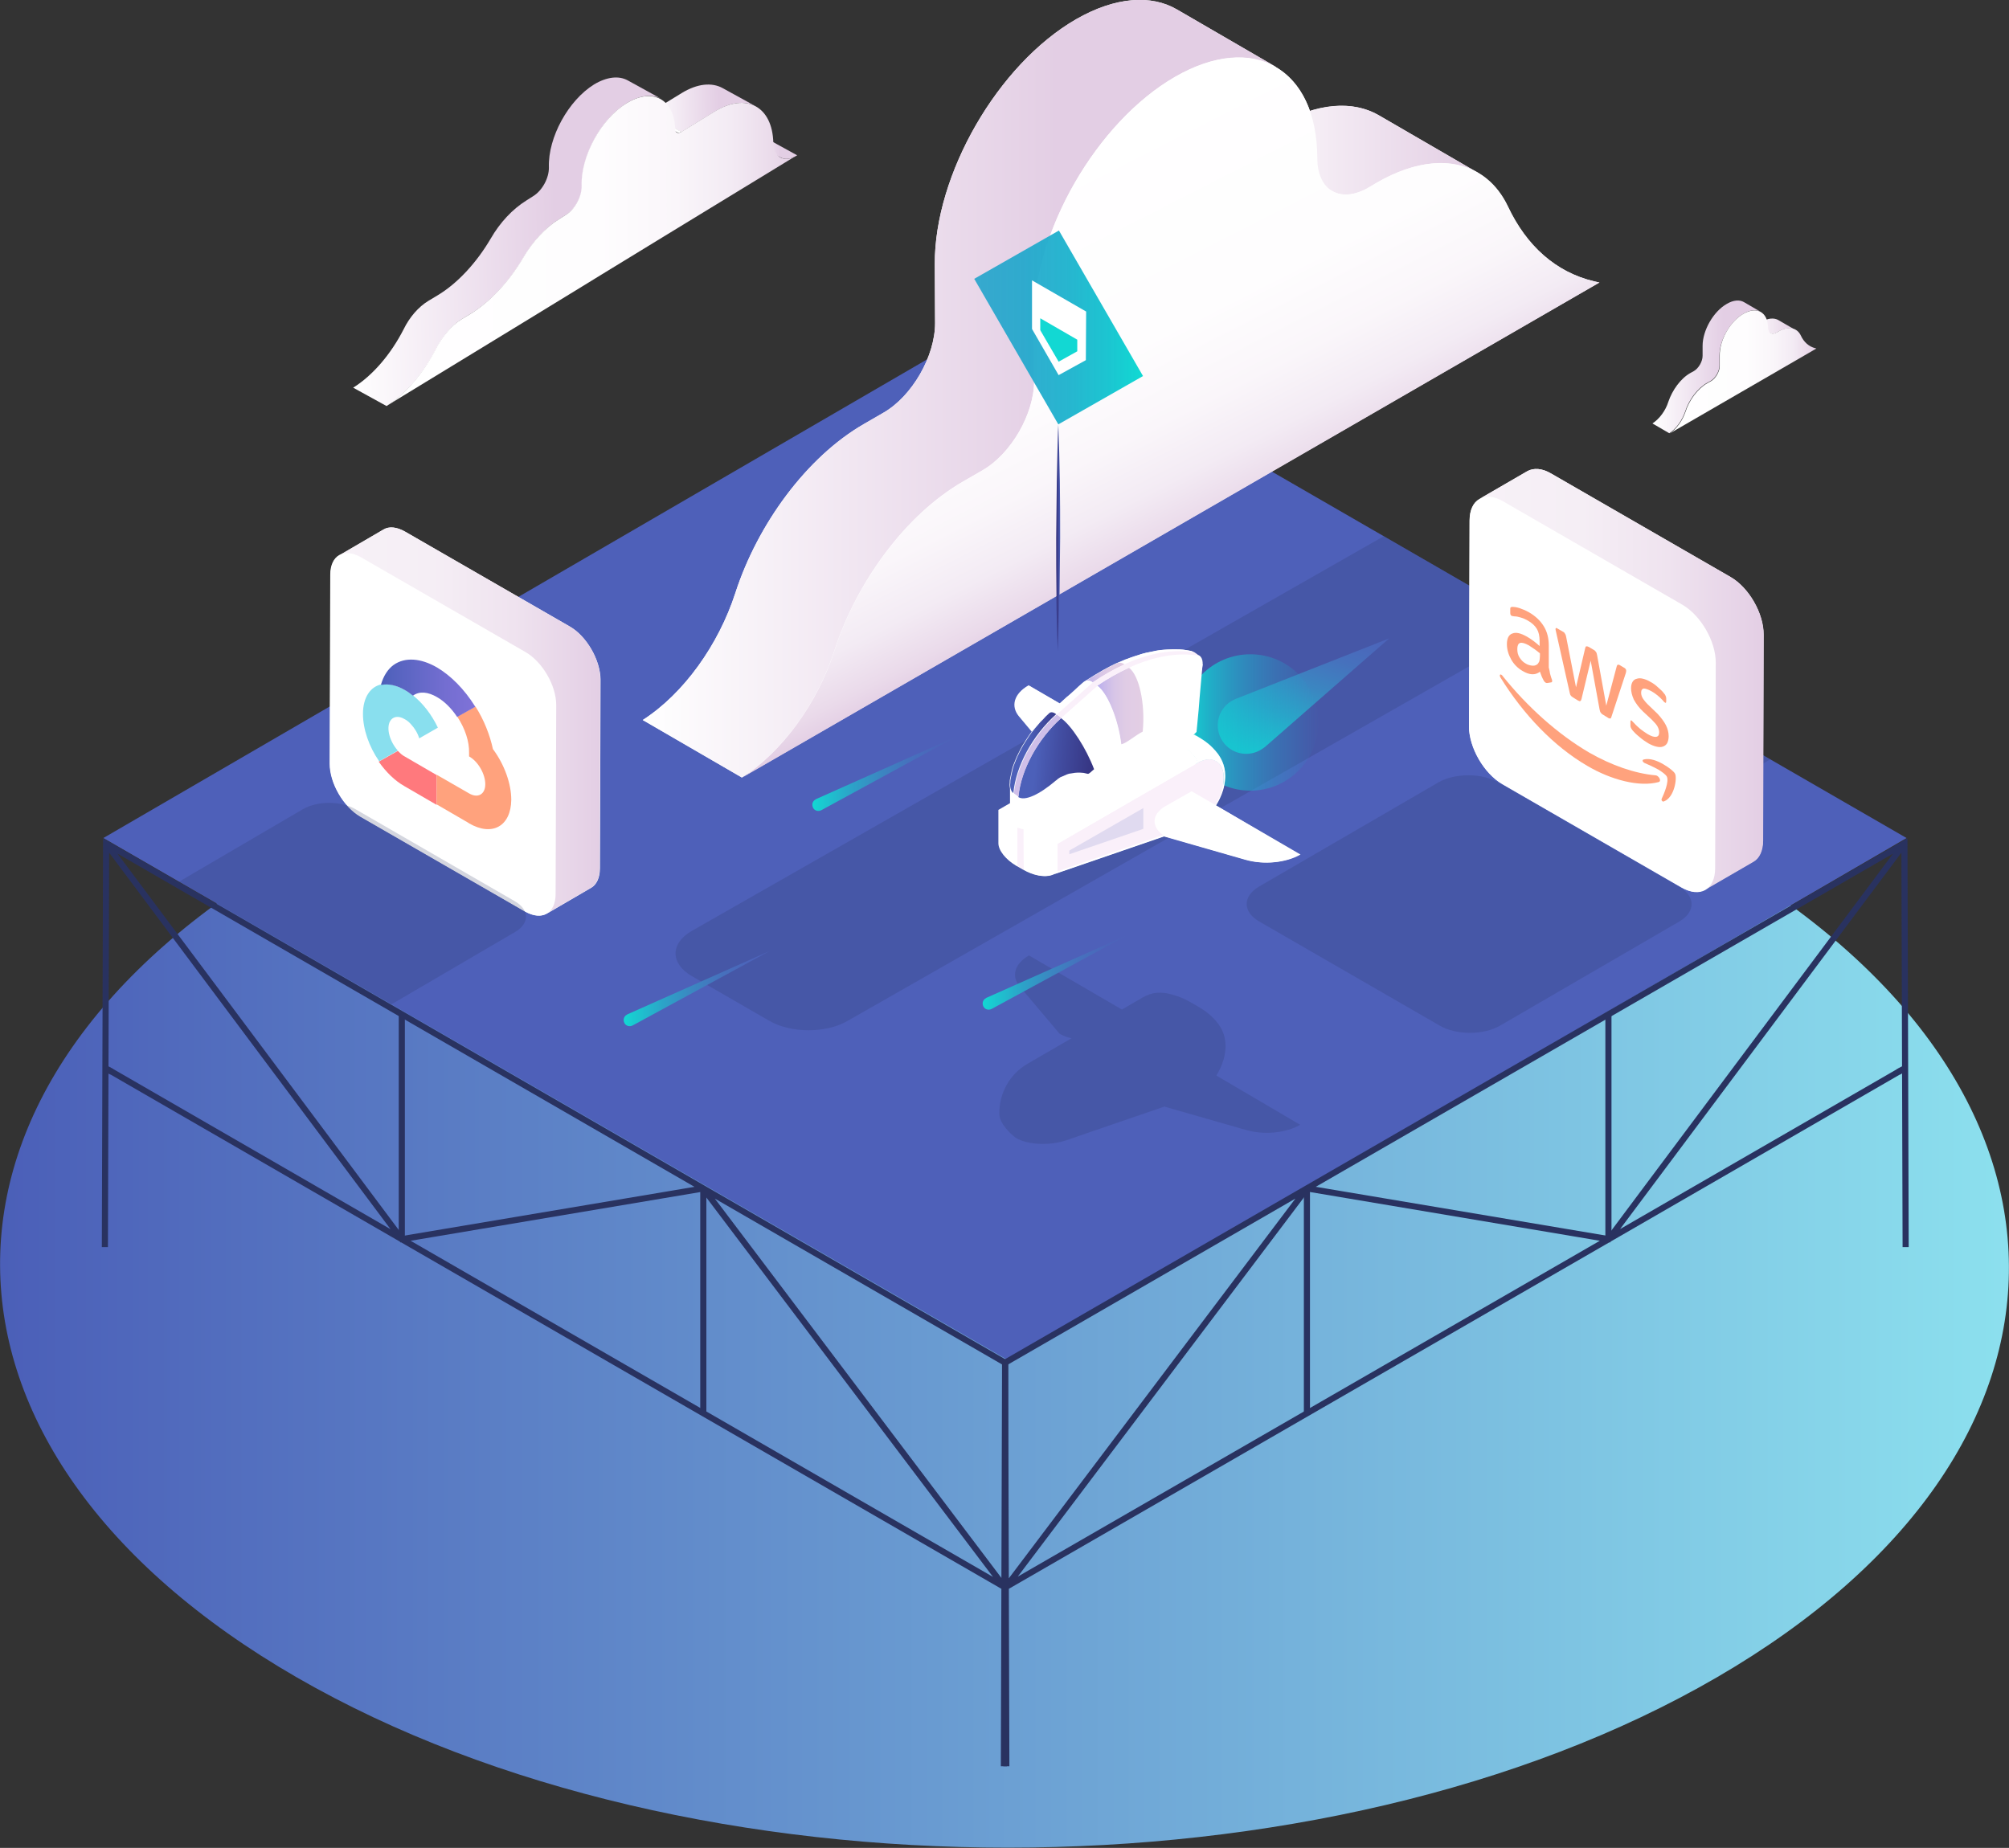 <svg enable-background="new 0 0 657 604.4" height="604.4" viewBox="0 0 657 604.4" width="657" xmlns="http://www.w3.org/2000/svg" xmlns:xlink="http://www.w3.org/1999/xlink"><rect x="0" y="0" width="657" height="604.4" fill="#333333" stroke="none"/><linearGradient id="a" gradientUnits="userSpaceOnUse" x1="0" x2="656.973" y1="414.086" y2="414.086"><stop offset="0" stop-color="#4b5fb8"/><stop offset="1" stop-color="#8ce0ee"/></linearGradient><linearGradient id="b"><stop offset="0" stop-color="#fff"/><stop offset=".438" stop-color="#f2e8f2"/><stop offset="1" stop-color="#e3cee4"/></linearGradient><linearGradient id="c" gradientUnits="userSpaceOnUse" x1="573.467" x2="587.151" xlink:href="#b" y1="106.639" y2="106.639"/><linearGradient id="d"><stop offset="0" stop-color="#fff"/><stop offset=".655" stop-color="#e3cee4"/></linearGradient><linearGradient id="e" gradientUnits="userSpaceOnUse" x1="540.427" x2="575.856" xlink:href="#d" y1="119.991" y2="119.991"/><linearGradient id="f"><stop offset="0" stop-color="#fff"/><stop offset=".519" stop-color="#fefdfe"/><stop offset=".706" stop-color="#faf6fa"/><stop offset=".839" stop-color="#f3ebf4"/><stop offset=".946" stop-color="#eadaea"/><stop offset="1" stop-color="#e3cee4"/></linearGradient><linearGradient id="g" gradientUnits="userSpaceOnUse" x1="545.968" x2="593.933" xlink:href="#f" y1="121.601" y2="121.601"/><linearGradient id="h"><stop offset="0" stop-color="#f7f1f7"/><stop offset=".359" stop-color="#f5eef5"/><stop offset=".667" stop-color="#efe3ef"/><stop offset=".955" stop-color="#e5d1e6"/><stop offset="1" stop-color="#e3cee4"/></linearGradient><linearGradient id="i" gradientUnits="userSpaceOnUse" x1="110.998" x2="196.323" xlink:href="#h" y1="235.674" y2="235.674"/><linearGradient id="j" gradientUnits="userSpaceOnUse" x1="124.515" x2="155.387" y1="225.198" y2="225.198"><stop offset="0" stop-color="#4c60b9"/><stop offset=".146" stop-color="#5563bf"/><stop offset=".692" stop-color="#746ed1"/><stop offset="1" stop-color="#7f72d8"/></linearGradient><linearGradient id="k" gradientUnits="userSpaceOnUse" x1="403.291" x2="483.327" xlink:href="#b" y1="49.105" y2="49.105"/><linearGradient id="l" gradientUnits="userSpaceOnUse" x1="210.037" x2="417.261" xlink:href="#d" y1="127.197" y2="127.197"/><linearGradient id="m" gradientUnits="userSpaceOnUse" x1="323.045" x2="386.569" xlink:href="#f" y1="56.286" y2="180.958"/><linearGradient id="n" gradientTransform="matrix(1 -.024 .024 1 -62.367 98.594)" gradientUnits="userSpaceOnUse" x1="275.661" x2="311.004" xlink:href="#d" y1="-56.164" y2="-56.164"/><linearGradient id="o" gradientTransform="matrix(1 -.024 .024 1 -62.367 98.594)" gradientUnits="userSpaceOnUse" x1="176.937" x2="280.055" xlink:href="#d" y1="-13.997" y2="-13.997"/><linearGradient id="p" gradientTransform="matrix(1 -.024 .024 1 -62.367 98.594)" gradientUnits="userSpaceOnUse" x1="307.925" x2="324.089" xlink:href="#d" y1="-42.543" y2="-42.543"/><linearGradient id="q" gradientUnits="userSpaceOnUse" x1="126.217" x2="260.66" xlink:href="#f" y1="82.114" y2="82.114"/><linearGradient id="r" gradientUnits="userSpaceOnUse" x1="483.824" x2="576.825" xlink:href="#h" y1="222.258" y2="222.258"/><linearGradient id="s"><stop offset="0" stop-color="#4e60b9"/><stop offset=".176" stop-color="#4c64ba"/><stop offset=".36" stop-color="#4671bd"/><stop offset=".549" stop-color="#3b86c1"/><stop offset=".74" stop-color="#2ca3c8"/><stop offset=".931" stop-color="#1ac9d0"/><stop offset="1" stop-color="#12d8d3"/></linearGradient><linearGradient id="t" gradientTransform="matrix(-1 0 0 1 9005.888 0)" gradientUnits="userSpaceOnUse" x1="8568.819" x2="8589.447" xlink:href="#s" y1="192.724" y2="249.027"/><linearGradient id="u" gradientTransform="matrix(-.344 .939 .939 .344 152.539 -3108.971)" gradientUnits="userSpaceOnUse" x1="3045.252" x2="3060.572" y1="1412.493" y2="1370.678"><stop offset="0" stop-color="#22a4cb" stop-opacity="0"/><stop offset=".292" stop-color="#21a7cc" stop-opacity=".292"/><stop offset=".549" stop-color="#1db2cd" stop-opacity=".549"/><stop offset=".793" stop-color="#17c4d0" stop-opacity=".793"/><stop offset="1" stop-color="#10dad3"/></linearGradient><linearGradient id="v"><stop offset="0" stop-color="#e3cee4"/><stop offset=".375" stop-color="#e0cce5"/><stop offset=".632" stop-color="#d7c5e7"/><stop offset=".853" stop-color="#c8b9ea"/><stop offset="1" stop-color="#b9aeee"/></linearGradient><linearGradient id="w" gradientTransform="matrix(-1 0 0 1 9005.888 0)" gradientUnits="userSpaceOnUse" x1="8638.183" x2="8651.096" xlink:href="#v" y1="219.969" y2="219.969"/><linearGradient id="x" gradientTransform="matrix(-1 0 0 1 9005.888 0)" gradientUnits="userSpaceOnUse" x1="8631.996" x2="8647.027" xlink:href="#v" y1="230.878" y2="230.878"/><linearGradient id="y"><stop offset="0" stop-color="#322e7a"/><stop offset=".261" stop-color="#373785"/><stop offset=".723" stop-color="#434fa4"/><stop offset="1" stop-color="#4c60b9"/></linearGradient><linearGradient id="z" gradientTransform="matrix(-.995 -.095 -.095 .995 9468.996 659.561)" gradientUnits="userSpaceOnUse" x1="9108.539" x2="9132.353" xlink:href="#y" y1="460.197" y2="460.197"/><linearGradient id="A" gradientTransform="matrix(-.995 -.095 -.095 .995 9468.996 659.561)" gradientUnits="userSpaceOnUse" x1="9122.44" x2="9135.315" xlink:href="#y" y1="458.819" y2="458.819"/><linearGradient id="B" gradientTransform="matrix(-1 0 0 1 9005.888 0)" gradientUnits="userSpaceOnUse" x1="8632.067" x2="8687.258" y1="107.124" y2="107.124"><stop offset="0" stop-color="#10dad3"/><stop offset=".207" stop-color="#17c4d0" stop-opacity=".979"/><stop offset=".451" stop-color="#1db2cd" stop-opacity=".955"/><stop offset=".708" stop-color="#21a7cc" stop-opacity=".929"/><stop offset="1" stop-color="#22a4cb" stop-opacity=".9"/></linearGradient><linearGradient id="C" gradientUnits="userSpaceOnUse" x1="345.353" x2="346.663" xlink:href="#y" y1="175.907" y2="175.907"/><linearGradient id="D" gradientUnits="userSpaceOnUse" x1="315.446" x2="265.696" xlink:href="#s" y1="252.901" y2="252.901"/><linearGradient id="E" gradientUnits="userSpaceOnUse" x1="253.806" x2="204.056" xlink:href="#s" y1="323.317" y2="323.317"/><linearGradient id="F" gradientUnits="userSpaceOnUse" x1="371.178" x2="321.427" xlink:href="#s" y1="317.917" y2="317.917"/><path d="m560 279.5c128.7 74.3 129.4 194.8 1.5 269.1s-335.8 74.3-464.5 0-129.4-194.8-1.5-269.1c127.8-74.3 335.8-74.3 464.5 0z" fill="url(#a)"/><path d="m623.5 274.1-293.8 170.8-295.9-170.8 293.9-170.8z" fill="#4e60b9"/><g enable-background="new"><path d="m581.6 104.7c-1.4-.8-3.4-.7-5.6.6l-.5.3c-.8.5-1.5.5-2 .2l5.5 3.2c.5.3 1.2.3 2-.2l.5-.3c2.2-1.3 4.2-1.4 5.6-.6z" fill="url(#c)"/><path d="m570.3 98.8c-1.4-.8-3.4-.7-5.6.6-4.4 2.5-7.9 8.7-7.9 13.7v3.3c0 1.8-1.3 4.1-2.9 5l-1.1.6c-3.2 1.8-5.9 5.6-7.2 9.4-.9 2.9-2.9 5.6-5.2 7.1l5.5 3.2c2.3-1.5 4.2-4.2 5.2-7.1 1.2-3.8 4-7.6 7.2-9.4l1.1-.6c1.6-.9 2.9-3.2 2.9-5v-3.3c0-5 3.5-11.2 7.9-13.7 2.2-1.3 4.2-1.4 5.6-.6z" fill="url(#e)"/><path d="m570.2 102.6c4.4-2.5 7.9-.5 8 4.5 0 1.8 1.3 2.6 2.9 1.6l.5-.3c3.3-1.9 6.1-1.2 7.3 1.3 1 2.2 2.7 3.7 4.8 4.2l.3.1-15.7 9.1-15.9 9.2-16.4 9.5c2.3-1.5 4.2-4.2 5.2-7.1 1.2-3.8 4-7.6 7.2-9.4l1.1-.6c1.6-.9 2.9-3.2 2.9-5v-3.3c-.1-5.2 3.4-11.3 7.8-13.8z" fill="url(#g)"/></g><g fill="none" stroke="#293260" stroke-miterlimit="10" stroke-width="2"><path d="m35.5 350 1.1.6"/><path d="m328.5 519.1-195.4-112.8-96.6-55.8-2.3-1.3m.1 58.7.4-132 195.3 112.8 98.7 57-.4 132m-293.6-301.8 96.7 129.4 98.7-16.6m98.4 130.4-98.5-130.4"/><path d="m131.4 405.3v-73.4"/><path d="m230 462.2v-73.5"/><path d="m621.9 350-1.1.6"/><path d="m623.1 349.3-2.3 1.3-96.6 55.8-195.3 112.7m.2 58.6-.4-132 98.7-57 195.4-112.8.4 132m-195.8-19.2 98.7 16.6 96.7-129.4m-195.4 112.8-98.4 130.4"/><path d="m526 405.3v-73.4"/><path d="m427.4 462.2v-73.5"/></g><path d="m186.3 204.9-53.8-31c-2.8-1.6-5.3-1.8-7.1-.7l-14.4 8.4c-1.8 1-2.9 3.3-2.9 6.4l-.2 61.8c0 6.4 4.5 14.1 10 17.3l53.8 31c3 1.7 5.6 1.8 7.5.5-.1.1-.2.2-.3.2l14.4-8.4c1.8-1 2.9-3.3 2.9-6.4l.2-61.8c-.1-6.3-4.5-14.1-10.1-17.3z" fill="#fff"/><g enable-background="new"><path d="m171.9 213.3c5.5 3.2 10 10.9 10 17.3l-.2 61.8c0 6.4-4.5 8.9-10.1 5.7l-53.8-31c-5.5-3.2-10-10.9-10-17.3l.2-61.8c0-6.4 4.5-8.9 10.1-5.7z" fill="#fff"/><path d="m186.3 204.9-53.8-31c-2.8-1.6-5.3-1.8-7.1-.7l-14.4 8.4c1.8-1.1 4.3-.9 7.1.7l53.8 31c5.5 3.2 10 10.9 10 17.3l-.2 61.8c0 3.2-1.1 5.4-2.9 6.4l14.4-8.4c1.8-1 2.9-3.3 2.9-6.4l.2-61.8c0-6.3-4.4-14.1-10-17.3z" fill="url(#i)"/></g><g enable-background="new"><path d="m130.1 245.6c.7.7 1.4 1.4 2.2 1.8l10.5 6.1v.1 9.6h-.1l-10.5-6.1c-3-1.7-5.9-4.5-8.3-7.9v-.1z" fill="#ff797d"/><path d="m132.3 225.6c.9.5 1.8 1.2 2.7 1.8 3.3 2.6 6.2 6.4 8.2 10.6l-6.1 3.5c-.5-1.7-1.5-3.3-2.6-4.5-.7-.8-1.4-1.4-2.2-1.8-2-1.2-3.9-.9-4.8.8-1.2 2.4 0 6.6 2.6 9.5l-6.1 3.5c-3.4-4.9-5.3-10.6-5.3-15.5 0-5.5 2.5-9 6.2-9.7 2.1-.3 4.6.3 7.4 1.8z" fill="#89dfee"/><path d="m155.5 231.1c2.8 4.4 4.7 9.3 5.7 13.9 3.8 5.1 6 11.4 6 16.6-.1 8.6-6.2 12.1-13.8 7.7 0 0-.1 0-.1-.1l-10.5-6.1v-9.7l10.6 6.1c2.9 1.7 5.3.3 5.3-3s-2.3-7.4-5.3-9.1v-1.2c.1-3.6-1.3-7.9-3.8-11.7 0 0-.1-.1-.1-.1z" fill="#ffa27d"/></g><path d="m155.4 231.1v.1l-5.9 3.3s.1.1.1.1l-.1-.1c-1.9-2.9-4.3-5.2-6.6-6.5-2.9-1.7-5.7-2-7.8-.5-.1 0-.1 0-.1 0-.9-.7-1.7-1.3-2.6-1.8-2.8-1.6-5.4-2.1-7.5-1.7-.1 0-.2 0-.3-.1.8-2.8 2.2-5 4.1-6.4 3.8-2.7 9-2.2 14.2.8 4.4 2.6 8.9 7 12.5 12.8z" fill="url(#j)"/><path d="m58.5 288.4 40.5-23.7c4.8-2.8 12.5-2.8 17.3 0l52.1 30.1c4.8 2.8 4.8 7.2.1 10l-40.5 23.7z" fill="#2a3363" opacity=".2"/><path d="m564.9 240.2-30.3 17.6c-3.1 1.8-3.1 4.7 0 6.6l2.7 1.6c3.1 1.8 8.2 1.8 11.3 0l30.3-17.6z" fill="#2a3363" opacity=".2"/><path d="m452.5 175.4-226.3 129.1c-7.1 4.1-7 10.7.1 14.8l25.3 14.6c7.1 4.1 18.6 4.1 25.6 0l226.3-129.1z" fill="#2a3363" opacity=".2"/><path d="m521.2 92c-12.5-3-22-11.6-28.1-24.4-2.4-5-5.8-8.8-10-11.2.1 0 .1.1.2.1l-32.4-18.8c-6.1-3.5-13.8-4.1-22.5-1.4-2.3-6.6-6.2-11.5-11.2-14.4h.1l-32.4-18.8c-8.4-4.9-20.1-4.2-33 3.2-25.6 14.8-46.3 50.7-46.2 80.1l.1 19.3c0 10.8-7.5 23.9-16.9 29.3l-6.4 3.7c-18.7 10.8-34.7 32.7-42 55.2-5.5 17-16.9 33-30.3 41.6l32.4 18.8 95.8-55.3 92.8-53.6 91.8-53z" fill="#fff"/><g enable-background="new"><path d="m450.9 37.7c-8.4-4.9-20.1-4.2-33 3.2l-2.7 1.6c-4.7 2.7-8.9 2.9-11.9 1.2l32.4 18.8c3.1 1.8 7.3 1.5 11.9-1.2l2.7-1.6c12.9-7.4 24.5-8.1 33-3.2z" fill="url(#k)"/><path d="m384.9 3.1c-8.4-4.9-20.1-4.2-33 3.2-25.6 14.8-46.3 50.7-46.2 80.1l.1 19.3c0 10.8-7.5 23.9-16.9 29.3l-6.4 3.7c-18.7 10.8-34.7 32.7-42 55.2-5.5 17-16.9 33-30.3 41.6l32.4 18.8c13.4-8.6 24.8-24.6 30.3-41.6 7.3-22.5 23.3-44.4 42-55.2l6.4-3.7c9.4-5.4 16.9-18.5 16.9-29.3l-.1-19.3c-.1-29.4 20.6-65.3 46.2-80.1 12.9-7.4 24.6-8.1 33-3.2z" fill="url(#l)"/><path d="m384.2 25.2c25.6-14.8 46.5-2.9 46.6 26.5 0 10.7 7.6 15 16.9 9.6l2.7-1.6c19.2-11.1 35.7-7.2 42.8 7.9 6 12.7 15.5 21.4 28.1 24.4l1.8.4-91.9 53.1-92.8 53.6-95.8 55.3c13.4-8.6 24.8-24.6 30.3-41.6 7.3-22.5 23.3-44.4 42-55.2l6.4-3.7c9.4-5.4 16.9-18.5 16.9-29.3l-.1-19.3c-.2-29.4 20.5-65.3 46.1-80.1z" fill="url(#m)"/></g><g enable-background="new"><path d="m236.3 28.8c-3.5-1.9-8.2-1.5-13.3 1.6l-11.1 6.8 10.9 6 11.1-6.8c5.1-3.1 9.9-3.5 13.3-1.6z" fill="url(#n)"/><path d="m216.2 32.3-10.9-6c-2.9-1.6-6.8-1.2-11 1.3-8.4 5.2-15.1 17.3-14.8 27.1.1 3.5-2.2 7.7-5.2 9.5l-2.2 1.4c-4.5 2.8-8.6 7.2-11.6 12.4-4.7 8-10.9 14.7-17.4 18.6l-3 1.8c-3.3 2-6.2 5.4-8.1 9.3-4.2 8.2-10.1 15.1-16.5 19.1l10.9 6c6.4-3.9 12.3-10.9 16.5-19.1 2-3.8 4.9-7.3 8.1-9.3l3-1.8c6.5-4 12.7-10.6 17.4-18.6 3-5.1 7.1-9.6 11.6-12.4l2.2-1.4c3-1.8 5.3-6.1 5.2-9.5-.3-9.8 6.4-22 14.8-27.1 4.2-2.5 8.1-2.8 11-1.3z" fill="url(#o)"/><path d="m255.3 51.5-10.9-6c1.4.8 3.3.6 5.4-.7l10.9 6c-2.1 1.3-4 1.5-5.4.7z" fill="url(#p)"/><path d="m221.5 43.3-10.9-6c.3.2.8.1 1.3-.2l10.9 6c-.5.4-1 .4-1.3.2z" fill="#fff"/><path d="m252.9 46.7c.1 4.8 3.6 6.7 7.7 4.1l-43.1 26.3-21.1 12.9-5.2 3.2-20.6 12.6-44.4 27.1c6.4-3.9 12.3-10.9 16.5-19.1 2-3.8 4.9-7.3 8.1-9.3l3-1.8c6.5-4 12.7-10.6 17.4-18.6 3-5.1 7.1-9.6 11.6-12.4l2.2-1.4c3-1.8 5.3-6.1 5.2-9.5-.3-9.8 6.4-22 14.8-27.1s15.5-1.3 15.8 8.5c0 1.2.9 1.6 1.9 1l11.1-6.8c10.3-6.2 18.8-1.6 19.1 10.3z" fill="url(#q)"/></g><path d="m549.1 290c5.4 3.1 5.5 8.2.1 11.4l-58.7 34.1c-5.4 3.1-14.2 3.1-19.6 0l-59.1-34.1c-5.4-3.1-5.5-8.2-.1-11.4l58.7-34.1c5.4-3.1 14.2-3.1 19.6 0z" fill="#2a3363" opacity=".2"/><path d="m565.9 188.7-58.6-33.8c-3-1.8-5.8-1.9-7.8-.8l-15.7 9.1c-2 1.1-3.2 3.6-3.2 7l-.2 67.3c0 6.9 4.9 15.4 10.9 18.9l58.6 33.8c3.2 1.9 6.1 1.9 8.1.5-.1.1-.2.2-.4.2l15.7-9.1c2-1.1 3.2-3.6 3.2-7l.2-67.3c.1-6.8-4.7-15.3-10.8-18.8z" fill="#fff"/><g enable-background="new"><path d="m550.2 197.9c6 3.5 10.9 11.9 10.9 18.9l-.2 67.3c0 6.9-4.9 9.7-11 6.2l-58.6-33.8c-6-3.5-10.9-11.9-10.9-18.9l.2-67.3c0-6.9 4.9-9.7 11-6.2z" fill="#fff"/><path d="m565.9 188.7-58.6-33.8c-3-1.8-5.8-1.9-7.8-.8l-15.7 9.1c2-1.2 4.7-1 7.8.8l58.6 33.8c6 3.5 10.9 11.9 10.9 18.9l-.2 67.3c0 3.4-1.2 5.9-3.2 7l15.7-9.1c2-1.1 3.2-3.6 3.2-7l.2-67.3c0-6.9-4.8-15.4-10.9-18.9z" fill="url(#r)"/></g><path d="m544 250c1.9 1.1 3.5 2.4 3.8 3.1.7 1.4-.2 7.7-3.6 9-.2.1-.4.1-.5 0-.3-.2-.4-.5-.3-.8.8-1.7 2.5-5.7 1.7-7.3-.4-.7-1.5-1.5-2.8-2.3-1.6-.9-3.5-1.7-4.6-2.2 0 0-.1 0-.1-.1-.5-.3-.6-.9 0-1 1.9-.5 4.4.4 6.4 1.6z" fill="#ffa27d"/><path d="m491 220.7c.1.1.3.2.4.4 8.1 10.1 18.1 19.1 28.4 25.1 7 4 14.7 6.8 21.7 7.4.2 0 .3.1.5.2.8.5 1.3 1.8.4 2-6.3 1.7-15.5-.7-23.3-5.3-11-6.4-20.9-16.8-28.4-28.9-.4-.7-.2-1.2.3-.9z" fill="#ffa27d"/><path d="m544.8 237.2c.6 1.2.9 2.4.9 3.6 0 .9-.2 1.7-.5 2.3-.3.5-.8.9-1.4 1.1s-1.3.2-2.1 0c-.9-.2-1.8-.6-2.7-1.1-1-.6-2-1.3-2.9-2.1-1-.8-1.7-1.5-2.2-2.1-.3-.4-.5-.7-.6-1-.1-.2-.1-.5-.1-.7v-1.1c0-.5.2-.6.4-.4.1.1.2.2.3.3s.3.3.5.5c.6.7 1.4 1.4 2.1 2 .8.6 1.5 1.1 2.3 1.6 1.2.7 2.1 1 2.8.9s1-.6 1-1.5c0-.6-.2-1.2-.5-1.8s-1-1.4-1.9-2.3l-2.8-2.6c-1.4-1.3-2.4-2.7-3.1-4-.6-1.3-.9-2.6-.9-3.7 0-.9.2-1.6.5-2.1s.8-.9 1.4-1c.6-.2 1.2-.2 2 0s1.6.5 2.4 1c.4.2.9.5 1.3.8s.8.6 1.2 1c.4.3.7.7 1.1 1 .3.3.6.6.8.9.3.3.5.6.6.9.1.2.2.5.2.8v1c0 .5-.2.6-.4.4-.2-.1-.4-.3-.7-.7-1.1-1.2-2.3-2.2-3.7-3-1.1-.6-2-.9-2.5-.9-.6.1-.9.5-.9 1.4 0 .6.2 1.3.6 1.9s1.1 1.5 2.1 2.4l2.7 2.6c1.1 1.2 2.1 2.5 2.7 3.7z" fill="#ffa27d"/><path d="m531.3 218.5c.3.2.5.5.5.8v.3c0 .1-.1.3-.1.5l-4.7 14.3c-.1.4-.2.6-.4.6s-.4 0-.7-.2l-1.6-1c-.4-.2-.6-.4-.8-.7-.2-.2-.3-.6-.4-1.1l-2.9-15.9-3 12.5c-.1.4-.2.6-.4.7s-.4 0-.8-.2l-1.6-1c-.3-.2-.6-.4-.7-.6-.2-.2-.3-.6-.4-1.1l-4.4-19.6c-.1-.5-.2-.8-.2-1 0-.4.2-.5.5-.3l1.9 1.1c.4.2.6.4.7.7.2.2.3.6.4 1.1l3.2 16.4 3-12.8c.1-.4.2-.6.4-.6s.4 0 .8.2l1.5.9c.4.2.6.4.8.7.2.2.3.6.4 1.1l3 16.5 3.4-12.8c.1-.4.3-.6.4-.6.2 0 .4 0 .7.2z" fill="#ffa27d"/><path d="m506.9 220.3c.2.6.3 1.2.6 1.9.1.2.1.4.1.6s-.1.4-.4.4l-1.2.2c-.2 0-.3 0-.5-.1s-.4-.3-.6-.6c-.3-.5-.5-1-.7-1.4-.2-.5-.4-1-.6-1.6-1.5 1.2-3.4 1.1-5.6-.2-1.6-.9-2.9-2.2-3.8-3.8s-1.4-3.3-1.4-5c0-1.9.6-3.1 1.8-3.5 1.2-.5 2.7-.1 4.7 1 .7.4 1.3.8 2 1.3s1.4 1.1 2.2 1.8v-1.6c0-1.7-.3-3-.9-4s-1.6-2-3.1-2.8c-.7-.4-1.4-.7-2.1-.9s-1.4-.4-2.1-.4c-.3 0-.5-.1-.7-.1-.1 0-.2-.1-.3-.1-.3-.2-.4-.5-.4-.9v-1.1c0-.4 0-.6.1-.7s.3-.2.5-.2c.7 0 1.5.1 2.4.4s1.9.7 3 1.3c2.3 1.3 3.9 2.9 5 4.7s1.6 3.9 1.6 6.3v7.1c.2.7.3 1.4.4 2zm-3.3-5.7v-.9c-.6-.5-1.1-.9-1.8-1.4-.6-.4-1.2-.8-1.8-1.2-1.3-.7-2.2-1-2.9-.8-.6.2-.9.9-.9 2 0 1 .2 1.9.7 2.7s1.1 1.5 2 2c.6.4 1.3.6 2 .7s1.3 0 1.8-.4c.3-.2.5-.6.7-1 .1-.4.2-1 .2-1.7" fill="#ffa27d"/><path d="m397.8 351.8c.1-.2.2-.4.3-.6.5-.8 1.4-2.5 2-4.5.7-2.4.7-4.1.7-4.7 0-3.7-1.7-6.1-2.3-7-1.1-1.5-2.6-2.9-3.1-3.3-1.4-1.2-3-2.1-3.8-2.6l-2.1-1.2c-.8-.5-2.4-1.3-4.2-2-2.3-.8-3.8-1-4.2-1.1-2.1-.2-4.4-.3-7.5 1.5-2.2 1.3-4.5 2.6-6.7 3.9l-30.4-17.7c-4.7 2.7-5.9 6.8-3 10.2l13 15.4c1.2.7 2.5 1.2 3.9 1.5-4.8 2.8-9.5 5.5-14.3 8.3-5.8 3.3-9.3 9.5-9.3 16.2v.1c0 2.3 1.8 5 4.8 7.5 2.9 2.5 10.9 3.4 17.3 1.2s19.7-6.8 32-11c0 0 .1.1.1.1l26.5 7.6c5.9 1.7 13 1 17.7-1.7z" fill="#2a3363" opacity=".2"/><path d="m397.6 263.4c.1-.2.2-.4.3-.6.5-.8 1.4-2.5 2-4.5.7-2.4.7-4.1.7-4.7 0-3.7-1.7-6.1-2.3-7-1.1-1.5-2.6-2.9-3.1-3.3-1.4-1.2-3-2.1-3.8-2.6l-1-.6c.4-.4.7-.7.7-.7.2-2.4.5-4.9.7-7.3.1-1.3.2-2.5.3-3.8.2-2.2.7-7.5.9-10.3 0-.2.1-.5.1-.7 0-.1 0-.1 0-.2 0-1.2-.3-2.1-1.1-2.6l-1.5-1.1c-.3-.2-.7-.4-1.2-.5-.3-.1-.8-.1-1.1-.2-.4-.1-.9-.1-1.4-.2-.7-.1-1.6-.1-2.3-.1-.4 0-.9 0-1.2 0-.9 0-2.1.1-2.4.1-.4 0-.9.1-1.2.1-.7.1-1.7.2-2.4.4-.6.1-2 .4-2.5.5-.7.2-1.7.4-2.4.7-.4.1-.9.3-1.3.4-1.3.4-2.5.9-2.5.9-.4.1-.9.3-1.3.5-.7.3-1.7.7-2.4 1-2.3 1.1-5.2 2.6-10.3 5.9-.1.1-.2.1-.3.2-1.1 1-2.2 1.9-3.2 2.9-.8.7-1.5 1.4-2.3 2 0 0-1 .9-2.3 2.1l-10.2-5.9c-4.7 2.7-5.9 6.8-3 10.2l4.1 4.9c-.5.6-1 1.4-1.6 2.3-.2.3-.5.8-.7 1.1s-.5.8-.7 1.1-.4.8-.6 1.1c-.3.6-.4.7-1.1 2.2-.2.3-.3.8-.5 1.1-.2.5-.4 1.1-.6 1.5-.1.3-.3.8-.4 1.1s-.4 1.4-.6 2.5c-.1.5-.2 1.1-.3 1.5-.1.3-.1.8-.1 1.2-.1.8 0 1.4.1 2v4.7c-1.3.7-2.5 1.5-3.8 2.2v5.5 5.4c0 2.3 2.3 5.3 5.9 7.4l2.1 1.2c3.4 2 7 2.6 9.2 1.8 12.3-4.2 24.6-8.5 36.9-12.7 0 0 .1.1.1.1l26.5 7.6c5.9 1.7 13 1 17.7-1.7z" fill="#fff"/><path d="m336.5 224.2c-4.7 2.7-5.9 6.8-3 10.2l13 15.4c4.7 2.7 12.3 2.7 17 0l8.5-4.9z" fill="#fff"/><path d="m454.3 208.8-50.2 19.8c-4.8 1.9-7.1 7.3-5.2 12.1s7.3 7.1 12.1 5.2c1-.4 1.9-1 2.7-1.6z" fill="url(#t)"/><circle cx="408.9" cy="236.3" fill="url(#u)" r="22.3"/><g enable-background="new"><g fill="#fff"><path d="m389.5 239.5c-.8-.5-2.4-1.3-4.2-2-2.3-.8-3.8-1-4.2-1.1-2.1-.2-4.4-.3-7.5 1.5 1.1-.6 4.2.2 7.8 2.3 3.1-1.7 6-1.9 8.1-.7z"/><path d="m391.5 240.7-2.1-1.2c-2.1-1.2-4.9-1-8.1.8l2.1 1.2c3.2-1.8 6-2 8.1-.8z"/><path d="m391.1 270c1.1-.7 2.2-1.4 3.9-3.1.6-.6 1.8-2 3-4 .5-.8 1.4-2.5 2-4.5.7-2.4.7-4.1.7-4.7 0-3.7-1.7-6.1-2.3-7-1.1-1.5-2.6-2.9-3.1-3.3-1.4-1.2-3-2.1-3.8-2.6-2.1-1.2-4.9-1-8.1.8 4.5 2.6 8.2 6.2 8.2 8 4.7-2.7 8.6-.5 8.6 4.9s-3.8 12-8.5 14.8c-.1.2-.3.5-.6.7z"/><path d="m344 286.2c15.6-5.4 31.2-10.7 46.8-16.1.5-.2.8-.5.9-1l-45.9 15.8c-.4.6-1 1.1-1.8 1.3z"/><path d="m373.6 238c-15.6 9-31.2 18-46.8 27 0 0 2.3 1.3 5.9 3.4l48.7-28.1c-3.6-2.1-6.7-3-7.8-2.3z"/><path d="m326.8 265v5.5 5.4c0 2.3 2.3 5.3 5.9 7.4v-14.8c-3.6-2.2-5.9-3.5-5.9-3.5z"/></g><path d="m334.7 269.6-2-1.2v14.8l2.1 1.2z" fill="#faf0fa"/><path d="m383.4 241.5-2-1.2-48.7 28.1 2 1.2z" fill="#fff"/><path d="m345.8 276v9c15.3-5.3 30.6-10.5 45.9-15.8 4.7-2.7 8.5-9.3 8.5-14.8 0-5.4-3.9-7.6-8.6-4.9-15.2 8.8-30.5 17.6-45.8 26.5z" fill="#faf0fa"/><path d="m391.7 249.5c0-1.8-3.7-5.3-8.2-8l-48.7 28.1c4.5 2.6 9.5 5.5 11 6.4z" fill="#fff"/><path d="m345.8 276c-1.5-.9-6.5-3.7-11-6.4v14.8c4.5 2.6 9.5 2.9 11 .5z" fill="#fff"/></g><path d="m331.2 270c-.3-.1-.5-.2-.6-.2l.1-14.9 62.6-37.8c-.2 2.4-.8 8.8-1 11.2-.1 1.3-.2 2.5-.3 3.8-.2 2.4-.5 4.9-.7 7.3 0 .1-6.7 6.3-8.4 7.6l-39.7 22.8c-3.7 2.1-8.3 2.2-12 .2z" fill="#fff"/><path d="m382.7 235.7c1.1-1.8 2.1-3.2 3.6-5.1 6-7.4 8.7-14.2 5.9-16.2-6.8-1.2-14.7.1-23 3.9 3.3 2.4 5.3 11.8 4.5 20.9 4.4-1.9 8.6-2.9 9-3.5z" fill="#fff"/><path d="m389.5 212.9c-.3-.1-.8-.1-1.1-.2-.4-.1-.9-.1-1.4-.2-.7-.1-1.6-.1-2.3-.1-.4 0-.9 0-1.2 0-.9 0-2.1.1-2.4.1-.4 0-.9.1-1.2.1-.7.1-1.7.2-2.4.4-.6.1-2 .4-2.5.5-.7.2-1.7.4-2.4.7-.4.1-.9.3-1.3.4-1.3.4-2.5.9-2.5.9-.4.1-.9.3-1.3.5-.7.3-1.7.7-2.4 1 .8-.4 1.7-.3 2.6.3 8.2-3.8 16.2-5.1 23-3.9-.4-.2-.8-.4-1.2-.5z" fill="#fff"/><path d="m365.1 217c-2.3 1.1-5.2 2.6-10.3 5.9.7-.5 1.6-.4 2.6.3 3.5-2.4 6.9-4.3 10.4-5.9-1-.6-1.8-.7-2.7-.3z" fill="url(#w)"/><path d="m373.7 239.3c.9-9.2-1.2-18.5-4.5-20.9-3.4 1.6-6.9 3.5-10.4 5.9 3.3 2.4 6.8 10.9 7.8 19.1 1.3.1 4.8-3 7.1-4.1z" fill="url(#x)"/><path d="m354.5 223.1c-1.1 1-2.2 1.9-3.2 2.9-.8.7-1.5 1.4-2.3 2 0 0-3.1 2.8-5.8 5.2.5-.4 1.3-.3 2.4.5l11.7-10.5c-1.1-.8-2-.8-2.8-.1z" fill="#fff"/><path d="m366.7 243.4c-1-8.2-4.5-16.7-7.8-19.1l-11.7 10.5c3.3 2.4 8.1 9.9 10.8 16.7z" fill="#fff"/><path d="m345.3 255.3c.2-.1.4-.3.6-.5.2-.1.4-.3.6-.4.2-.2.6-.3.8-.4.5-.2 1.1-.5 1.6-.7.3-.1.8-.3 1.2-.3 1-.2 1.7-.3 3-.3.4 0 .9.1 1.3.1.4.1.9.2 1.3.3.5.1 1.2-.8 2.1-1.5-2.6-6.9-7.4-14.3-10.8-16.7-7.7 6.9-13.2 17-14 25.8 2.2 1.4 6.9-.8 12.3-5.4z" fill="url(#z)"/><path d="m343.2 233.2c-1.2 1.1-1.5 1.4-2 2-.3.3-.7.7-1 1-1.3 1.5-1.3 1.5-1.8 2.1s-1.4 1.7-2.4 3.3c-.2.3-.5.8-.7 1.1s-.5.8-.7 1.1-.4.8-.6 1.1c-.3.6-.4.7-1.1 2.2-.2.3-.3.8-.5 1.1-.2.5-.4 1.1-.6 1.5-.1.3-.3.8-.4 1.1s-.4 1.4-.6 2.5c-.1.5-.2 1.1-.3 1.5-.1.3-.1.8-.1 1.2-.2 1.6.2 2.8 1 3.4.8-8.8 6.3-18.9 14-25.8-.9-.7-1.7-.8-2.2-.4z" fill="url(#A)"/><path d="m347.1 234.8-1.5-1.1c-7.7 6.9-13.2 17-14 25.8l1.5 1.1c.8-8.8 6.3-18.9 14-25.8z" fill="#cfbfe9"/><path d="m392.2 214.5-1.5-1.1c-6.8-1.2-14.7.1-23 3.9l1.5 1.1c8.2-3.8 16.2-5.1 23-3.9z" fill="#faf0fa"/><path d="m369.2 218.4-1.5-1.1c-3.4 1.6-6.9 3.5-10.4 5.9l1.5 1.1c3.5-2.4 7-4.4 10.4-5.9z" fill="#faf0fa"/><path d="m358.9 224.3-1.5-1.1-11.8 10.5 1.5 1.1z" fill="#faf0fa"/><path d="m381.1 263.7c-4.7 2.7-4.7 7.1 0 9.9l26.5 7.6c5.9 1.7 13 1 17.7-1.7l-35.6-20.7z" fill="#fff"/><path d="m373.9 264.3v6.8l-24.2 8.3v-1.2z" fill="#4e60b9" opacity=".15"/><path d="m346.3 75.4 27.5 47.6-27.7 15.8-27.5-47.6z" fill="url(#B)"/><path d="m355.1 117.8-8.9 4.9-8.7-15.1v-15.9l17.7 10.2z" fill="#fff"/><path d="m345.9 213c.3-6.2.4-12.4.6-18.5.1-6.2.1-12.4.2-18.5 0-6.2 0-12.4-.1-18.5l-.2-9.3c-.1-3.1-.2-6.2-.3-9.3-.2 3.1-.2 6.2-.3 9.3l-.2 9.3c-.1 6.2-.1 12.4-.2 18.5 0 6.2 0 12.4.1 18.5 0 6.1.2 12.3.4 18.5z" fill="url(#C)"/><path d="m352.3 114.9-6.1 3.4-6-10.3v-3.9l12.1 7z" fill="#12d8d3"/><path d="m313.4 240.6-44.8 24.4c-1 .5-2.2.2-2.7-.8s-.2-2.2.8-2.7c0 0 .1 0 .1-.1z" fill="url(#D)"/><path d="m251.8 311-44.9 24.4c-1 .5-2.2.2-2.7-.8s-.2-2.2.8-2.7c0 0 .1 0 .1-.1z" fill="url(#E)"/><path d="m369.2 305.6-44.9 24.4c-1 .5-2.2.2-2.7-.8s-.2-2.2.8-2.7c0 0 .1 0 .1-.1z" fill="url(#F)"/></svg>